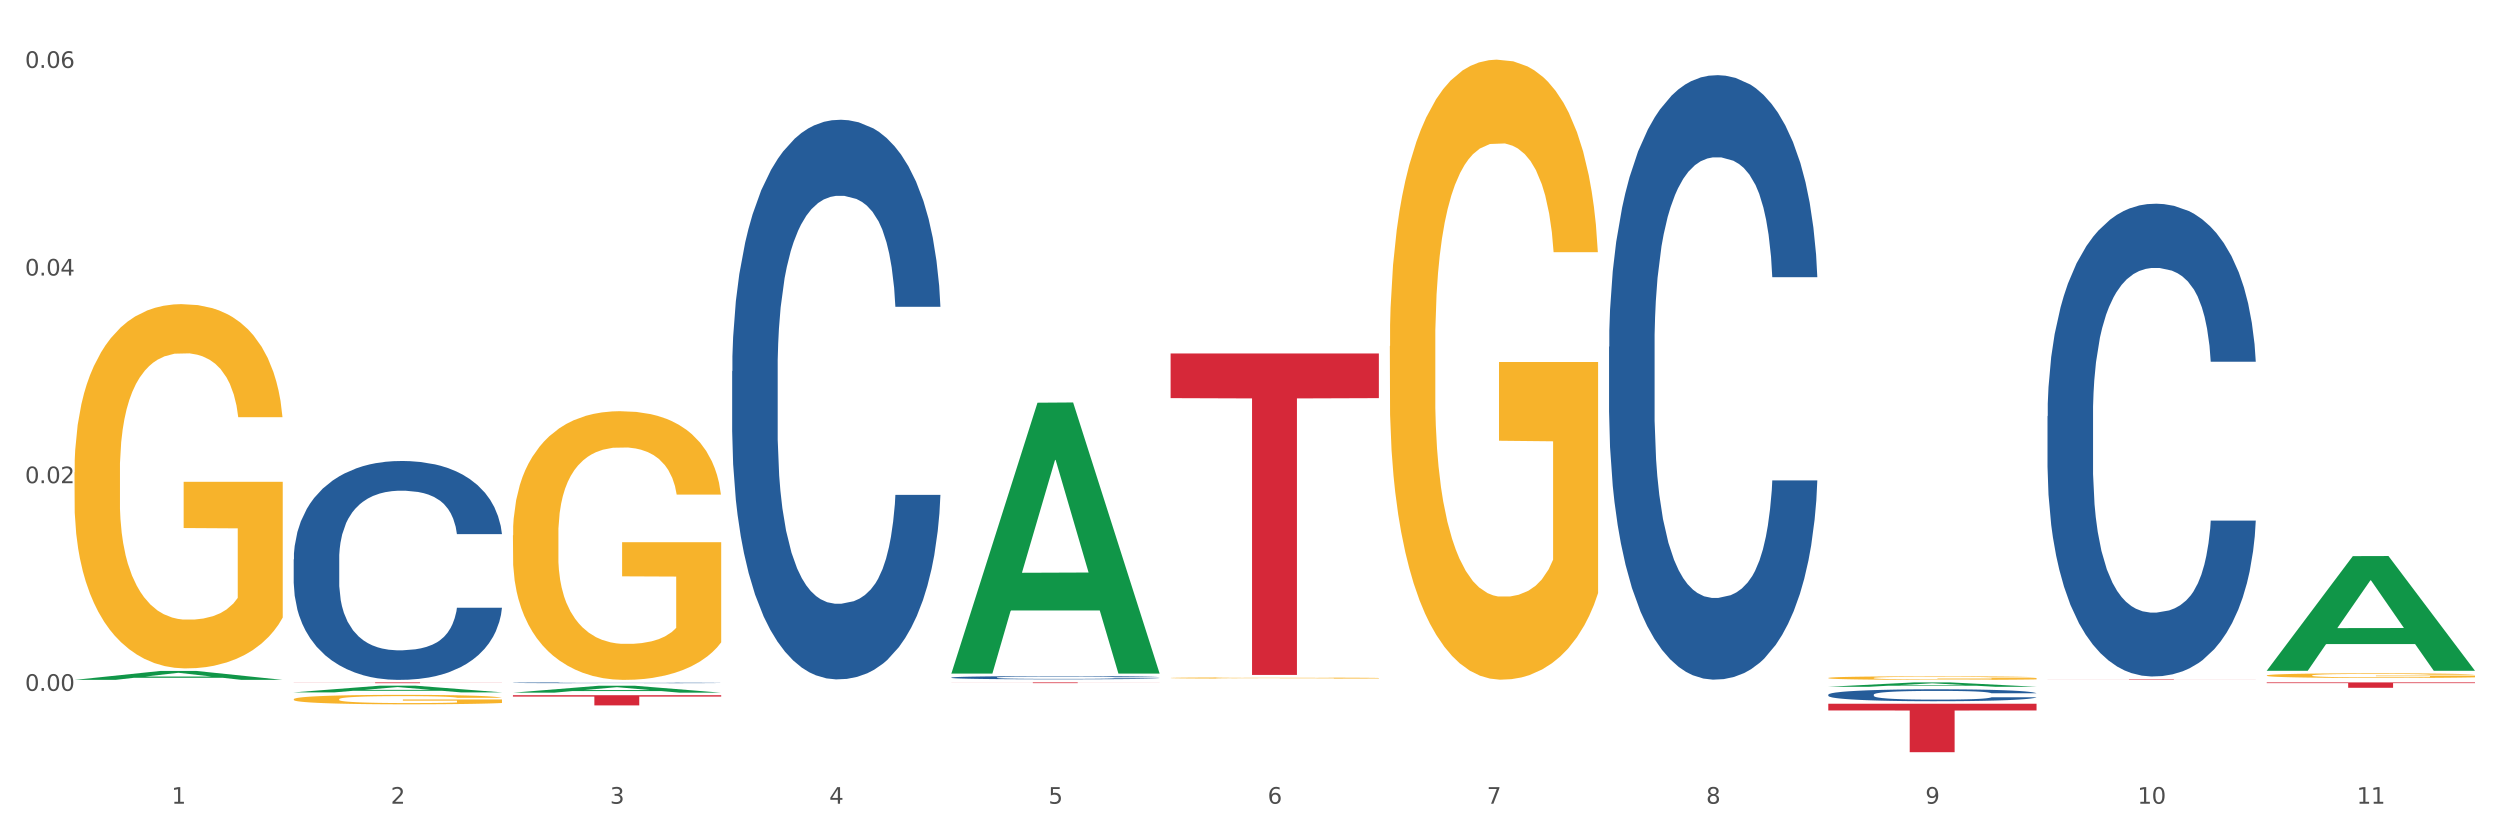 <?xml version="1.0" encoding="utf-8" standalone="no"?>
<!DOCTYPE svg PUBLIC "-//W3C//DTD SVG 1.1//EN"
  "http://www.w3.org/Graphics/SVG/1.1/DTD/svg11.dtd">
<svg xmlns:xlink="http://www.w3.org/1999/xlink" width="1080pt" height="360pt" viewBox="0 0 1080 360" xmlns="http://www.w3.org/2000/svg" version="1.1">
 <rect x="0" y="0" width="1080" height="360" fill="#333333" stroke="none"/>
 <defs>
  <style type="text/css">*{stroke-linejoin: round; stroke-linecap: butt}</style>
 </defs>
 <g id="figure_1">
  <g id="patch_1">
   <path d="M 0 360 
L 1080 360 
L 1080 0 
L 0 0 
z
" style="fill: #ffffff; stroke: #ffffff; stroke-linejoin: miter"/>
  </g>
  <g id="axes_1">
   <g id="matplotlib.axis_1">
    <g id="xtick_1">
     <g id="text_1">
      <!-- 1 -->
      <g style="fill: #4d4d4d" transform="translate(74.106 347.204) scale(0.096 -0.096)">
       <defs>
        <path id="DejaVuSans-31" d="M 794 531 
L 1825 531 
L 1825 4091 
L 703 3866 
L 703 4441 
L 1819 4666 
L 2450 4666 
L 2450 531 
L 3481 531 
L 3481 0 
L 794 0 
L 794 531 
z
" transform="scale(0.016)"/>
       </defs>
       <use xlink:href="#DejaVuSans-31"/>
      </g>
     </g>
    </g>
    <g id="xtick_2">
     <g id="text_2">
      <!-- 2 -->
      <g style="fill: #4d4d4d" transform="translate(168.812 347.204) scale(0.096 -0.096)">
       <defs>
        <path id="DejaVuSans-32" d="M 1228 531 
L 3431 531 
L 3431 0 
L 469 0 
L 469 531 
Q 828 903 1448 1529 
Q 2069 2156 2228 2338 
Q 2531 2678 2651 2914 
Q 2772 3150 2772 3378 
Q 2772 3750 2511 3984 
Q 2250 4219 1831 4219 
Q 1534 4219 1204 4116 
Q 875 4013 500 3803 
L 500 4441 
Q 881 4594 1212 4672 
Q 1544 4750 1819 4750 
Q 2544 4750 2975 4387 
Q 3406 4025 3406 3419 
Q 3406 3131 3298 2873 
Q 3191 2616 2906 2266 
Q 2828 2175 2409 1742 
Q 1991 1309 1228 531 
z
" transform="scale(0.016)"/>
       </defs>
       <use xlink:href="#DejaVuSans-32"/>
      </g>
     </g>
    </g>
    <g id="xtick_3">
     <g id="text_3">
      <!-- 3 -->
      <g style="fill: #4d4d4d" transform="translate(263.517 347.204) scale(0.096 -0.096)">
       <defs>
        <path id="DejaVuSans-33" d="M 2597 2516 
Q 3050 2419 3304 2112 
Q 3559 1806 3559 1356 
Q 3559 666 3084 287 
Q 2609 -91 1734 -91 
Q 1441 -91 1130 -33 
Q 819 25 488 141 
L 488 750 
Q 750 597 1062 519 
Q 1375 441 1716 441 
Q 2309 441 2620 675 
Q 2931 909 2931 1356 
Q 2931 1769 2642 2001 
Q 2353 2234 1838 2234 
L 1294 2234 
L 1294 2753 
L 1863 2753 
Q 2328 2753 2575 2939 
Q 2822 3125 2822 3475 
Q 2822 3834 2567 4026 
Q 2313 4219 1838 4219 
Q 1578 4219 1281 4162 
Q 984 4106 628 3988 
L 628 4550 
Q 988 4650 1302 4700 
Q 1616 4750 1894 4750 
Q 2613 4750 3031 4423 
Q 3450 4097 3450 3541 
Q 3450 3153 3228 2886 
Q 3006 2619 2597 2516 
z
" transform="scale(0.016)"/>
       </defs>
       <use xlink:href="#DejaVuSans-33"/>
      </g>
     </g>
    </g>
    <g id="xtick_4">
     <g id="text_4">
      <!-- 4 -->
      <g style="fill: #4d4d4d" transform="translate(358.223 347.204) scale(0.096 -0.096)">
       <defs>
        <path id="DejaVuSans-34" d="M 2419 4116 
L 825 1625 
L 2419 1625 
L 2419 4116 
z
M 2253 4666 
L 3047 4666 
L 3047 1625 
L 3713 1625 
L 3713 1100 
L 3047 1100 
L 3047 0 
L 2419 0 
L 2419 1100 
L 313 1100 
L 313 1709 
L 2253 4666 
z
" transform="scale(0.016)"/>
       </defs>
       <use xlink:href="#DejaVuSans-34"/>
      </g>
     </g>
    </g>
    <g id="xtick_5">
     <g id="text_5">
      <!-- 5 -->
      <g style="fill: #4d4d4d" transform="translate(452.928 347.204) scale(0.096 -0.096)">
       <defs>
        <path id="DejaVuSans-35" d="M 691 4666 
L 3169 4666 
L 3169 4134 
L 1269 4134 
L 1269 2991 
Q 1406 3038 1543 3061 
Q 1681 3084 1819 3084 
Q 2600 3084 3056 2656 
Q 3513 2228 3513 1497 
Q 3513 744 3044 326 
Q 2575 -91 1722 -91 
Q 1428 -91 1123 -41 
Q 819 9 494 109 
L 494 744 
Q 775 591 1075 516 
Q 1375 441 1709 441 
Q 2250 441 2565 725 
Q 2881 1009 2881 1497 
Q 2881 1984 2565 2268 
Q 2250 2553 1709 2553 
Q 1456 2553 1204 2497 
Q 953 2441 691 2322 
L 691 4666 
z
" transform="scale(0.016)"/>
       </defs>
       <use xlink:href="#DejaVuSans-35"/>
      </g>
     </g>
    </g>
    <g id="xtick_6">
     <g id="text_6">
      <!-- 6 -->
      <g style="fill: #4d4d4d" transform="translate(547.634 347.204) scale(0.096 -0.096)">
       <defs>
        <path id="DejaVuSans-36" d="M 2113 2584 
Q 1688 2584 1439 2293 
Q 1191 2003 1191 1497 
Q 1191 994 1439 701 
Q 1688 409 2113 409 
Q 2538 409 2786 701 
Q 3034 994 3034 1497 
Q 3034 2003 2786 2293 
Q 2538 2584 2113 2584 
z
M 3366 4563 
L 3366 3988 
Q 3128 4100 2886 4159 
Q 2644 4219 2406 4219 
Q 1781 4219 1451 3797 
Q 1122 3375 1075 2522 
Q 1259 2794 1537 2939 
Q 1816 3084 2150 3084 
Q 2853 3084 3261 2657 
Q 3669 2231 3669 1497 
Q 3669 778 3244 343 
Q 2819 -91 2113 -91 
Q 1303 -91 875 529 
Q 447 1150 447 2328 
Q 447 3434 972 4092 
Q 1497 4750 2381 4750 
Q 2619 4750 2861 4703 
Q 3103 4656 3366 4563 
z
" transform="scale(0.016)"/>
       </defs>
       <use xlink:href="#DejaVuSans-36"/>
      </g>
     </g>
    </g>
    <g id="xtick_7">
     <g id="text_7">
      <!-- 7 -->
      <g style="fill: #4d4d4d" transform="translate(642.339 347.204) scale(0.096 -0.096)">
       <defs>
        <path id="DejaVuSans-37" d="M 525 4666 
L 3525 4666 
L 3525 4397 
L 1831 0 
L 1172 0 
L 2766 4134 
L 525 4134 
L 525 4666 
z
" transform="scale(0.016)"/>
       </defs>
       <use xlink:href="#DejaVuSans-37"/>
      </g>
     </g>
    </g>
    <g id="xtick_8">
     <g id="text_8">
      <!-- 8 -->
      <g style="fill: #4d4d4d" transform="translate(737.044 347.204) scale(0.096 -0.096)">
       <defs>
        <path id="DejaVuSans-38" d="M 2034 2216 
Q 1584 2216 1326 1975 
Q 1069 1734 1069 1313 
Q 1069 891 1326 650 
Q 1584 409 2034 409 
Q 2484 409 2743 651 
Q 3003 894 3003 1313 
Q 3003 1734 2745 1975 
Q 2488 2216 2034 2216 
z
M 1403 2484 
Q 997 2584 770 2862 
Q 544 3141 544 3541 
Q 544 4100 942 4425 
Q 1341 4750 2034 4750 
Q 2731 4750 3128 4425 
Q 3525 4100 3525 3541 
Q 3525 3141 3298 2862 
Q 3072 2584 2669 2484 
Q 3125 2378 3379 2068 
Q 3634 1759 3634 1313 
Q 3634 634 3220 271 
Q 2806 -91 2034 -91 
Q 1263 -91 848 271 
Q 434 634 434 1313 
Q 434 1759 690 2068 
Q 947 2378 1403 2484 
z
M 1172 3481 
Q 1172 3119 1398 2916 
Q 1625 2713 2034 2713 
Q 2441 2713 2670 2916 
Q 2900 3119 2900 3481 
Q 2900 3844 2670 4047 
Q 2441 4250 2034 4250 
Q 1625 4250 1398 4047 
Q 1172 3844 1172 3481 
z
" transform="scale(0.016)"/>
       </defs>
       <use xlink:href="#DejaVuSans-38"/>
      </g>
     </g>
    </g>
    <g id="xtick_9">
     <g id="text_9">
      <!-- 9 -->
      <g style="fill: #4d4d4d" transform="translate(831.75 347.204) scale(0.096 -0.096)">
       <defs>
        <path id="DejaVuSans-39" d="M 703 97 
L 703 672 
Q 941 559 1184 500 
Q 1428 441 1663 441 
Q 2288 441 2617 861 
Q 2947 1281 2994 2138 
Q 2813 1869 2534 1725 
Q 2256 1581 1919 1581 
Q 1219 1581 811 2004 
Q 403 2428 403 3163 
Q 403 3881 828 4315 
Q 1253 4750 1959 4750 
Q 2769 4750 3195 4129 
Q 3622 3509 3622 2328 
Q 3622 1225 3098 567 
Q 2575 -91 1691 -91 
Q 1453 -91 1209 -44 
Q 966 3 703 97 
z
M 1959 2075 
Q 2384 2075 2632 2365 
Q 2881 2656 2881 3163 
Q 2881 3666 2632 3958 
Q 2384 4250 1959 4250 
Q 1534 4250 1286 3958 
Q 1038 3666 1038 3163 
Q 1038 2656 1286 2365 
Q 1534 2075 1959 2075 
z
" transform="scale(0.016)"/>
       </defs>
       <use xlink:href="#DejaVuSans-39"/>
      </g>
     </g>
    </g>
    <g id="xtick_10">
     <g id="text_10">
      <!-- 10 -->
      <g style="fill: #4d4d4d" transform="translate(923.401 347.204) scale(0.096 -0.096)">
       <defs>
        <path id="DejaVuSans-30" d="M 2034 4250 
Q 1547 4250 1301 3770 
Q 1056 3291 1056 2328 
Q 1056 1369 1301 889 
Q 1547 409 2034 409 
Q 2525 409 2770 889 
Q 3016 1369 3016 2328 
Q 3016 3291 2770 3770 
Q 2525 4250 2034 4250 
z
M 2034 4750 
Q 2819 4750 3233 4129 
Q 3647 3509 3647 2328 
Q 3647 1150 3233 529 
Q 2819 -91 2034 -91 
Q 1250 -91 836 529 
Q 422 1150 422 2328 
Q 422 3509 836 4129 
Q 1250 4750 2034 4750 
z
" transform="scale(0.016)"/>
       </defs>
       <use xlink:href="#DejaVuSans-31"/>
       <use xlink:href="#DejaVuSans-30" transform="translate(63.623 0)"/>
      </g>
     </g>
    </g>
    <g id="xtick_11">
     <g id="text_11">
      <!-- 11 -->
      <g style="fill: #4d4d4d" transform="translate(1018.107 347.204) scale(0.096 -0.096)">
       <use xlink:href="#DejaVuSans-31"/>
       <use xlink:href="#DejaVuSans-31" transform="translate(63.623 0)"/>
      </g>
     </g>
    </g>
    <g id="xtick_12"/>
    <g id="xtick_13"/>
    <g id="xtick_14"/>
    <g id="xtick_15"/>
    <g id="xtick_16"/>
    <g id="xtick_17"/>
    <g id="xtick_18"/>
    <g id="xtick_19"/>
    <g id="xtick_20"/>
    <g id="xtick_21"/>
   </g>
   <g id="matplotlib.axis_2">
    <g id="ytick_1">
     <g id="text_12">
      <!-- 0.00 -->
      <g style="fill: #4d4d4d" transform="translate(10.8 298.438) scale(0.096 -0.096)">
       <defs>
        <path id="DejaVuSans-2e" d="M 684 794 
L 1344 794 
L 1344 0 
L 684 0 
L 684 794 
z
" transform="scale(0.016)"/>
       </defs>
       <use xlink:href="#DejaVuSans-30"/>
       <use xlink:href="#DejaVuSans-2e" transform="translate(63.623 0)"/>
       <use xlink:href="#DejaVuSans-30" transform="translate(95.41 0)"/>
       <use xlink:href="#DejaVuSans-30" transform="translate(159.033 0)"/>
      </g>
     </g>
    </g>
    <g id="ytick_2">
     <g id="text_13">
      <!-- 0.02 -->
      <g style="fill: #4d4d4d" transform="translate(10.8 208.736) scale(0.096 -0.096)">
       <use xlink:href="#DejaVuSans-30"/>
       <use xlink:href="#DejaVuSans-2e" transform="translate(63.623 0)"/>
       <use xlink:href="#DejaVuSans-30" transform="translate(95.41 0)"/>
       <use xlink:href="#DejaVuSans-32" transform="translate(159.033 0)"/>
      </g>
     </g>
    </g>
    <g id="ytick_3">
     <g id="text_14">
      <!-- 0.04 -->
      <g style="fill: #4d4d4d" transform="translate(10.8 119.035) scale(0.096 -0.096)">
       <use xlink:href="#DejaVuSans-30"/>
       <use xlink:href="#DejaVuSans-2e" transform="translate(63.623 0)"/>
       <use xlink:href="#DejaVuSans-30" transform="translate(95.41 0)"/>
       <use xlink:href="#DejaVuSans-34" transform="translate(159.033 0)"/>
      </g>
     </g>
    </g>
    <g id="ytick_4">
     <g id="text_15">
      <!-- 0.06 -->
      <g style="fill: #4d4d4d" transform="translate(10.8 29.333) scale(0.096 -0.096)">
       <use xlink:href="#DejaVuSans-30"/>
       <use xlink:href="#DejaVuSans-2e" transform="translate(63.623 0)"/>
       <use xlink:href="#DejaVuSans-30" transform="translate(95.41 0)"/>
       <use xlink:href="#DejaVuSans-36" transform="translate(159.033 0)"/>
      </g>
     </g>
    </g>
    <g id="ytick_5"/>
    <g id="ytick_6"/>
    <g id="ytick_7"/>
    <g id="ytick_8"/>
   </g>
   <g id="PolyCollection_1">
    <path d="M 32.175 293.707 
L 32.268 293.704 
L 69.369 289.842 
L 84.766 289.838 
L 122.145 293.715 
L 104.337 293.715 
L 96.267 292.812 
L 57.96 292.812 
L 57.682 292.827 
L 49.891 293.715 
L 32.175 293.715 
L 32.175 293.707 
L 62.783 292.273 
L 91.444 292.27 
L 77.253 290.664 
L 77.067 290.657 
L 76.882 290.668 
L 62.691 292.27 
L 62.783 292.273 
L 32.175 293.707 
z
" clip-path="url(#pb7d45e0330)" style="fill: #109648"/>
    <path d="M 789.819 300.088 
L 789.925 300.083 
L 789.925 299.951 
L 790.244 299.772 
L 791.414 299.441 
L 792.903 299.191 
L 795.455 298.898 
L 796.838 298.776 
L 798.646 298.639 
L 802.368 298.417 
L 806.622 298.228 
L 809.6 298.124 
L 811.833 298.058 
L 816.831 297.94 
L 819.703 297.888 
L 822.68 297.846 
L 825.233 297.817 
L 829.487 297.784 
L 832.89 297.77 
L 836.825 297.765 
L 840.121 297.77 
L 844.482 297.789 
L 850.862 297.846 
L 853.308 297.879 
L 856.605 297.935 
L 860.008 298.011 
L 862.773 298.086 
L 865.964 298.195 
L 869.261 298.337 
L 872.451 298.516 
L 874.684 298.681 
L 876.492 298.856 
L 878.087 299.068 
L 879.257 299.3 
L 879.789 299.493 
L 860.327 299.493 
L 859.796 299.318 
L 858.732 299.13 
L 857.669 299.002 
L 856.499 298.898 
L 854.691 298.78 
L 853.096 298.705 
L 850.437 298.615 
L 847.991 298.558 
L 845.97 298.525 
L 843.524 298.497 
L 838.313 298.469 
L 834.591 298.469 
L 832.252 298.478 
L 829.38 298.502 
L 826.934 298.535 
L 824.063 298.591 
L 821.83 298.653 
L 819.596 298.733 
L 818.32 298.79 
L 816.406 298.894 
L 815.13 298.979 
L 813.428 299.125 
L 812.471 299.229 
L 810.769 299.498 
L 810.025 299.696 
L 809.706 299.833 
L 809.493 299.984 
L 809.493 300.721 
L 810.131 301.051 
L 810.663 301.193 
L 811.514 301.353 
L 813.109 301.561 
L 815.449 301.764 
L 817.895 301.91 
L 819.915 302 
L 821.83 302.066 
L 823.744 302.118 
L 826.083 302.165 
L 827.998 302.194 
L 830.869 302.222 
L 834.272 302.236 
L 836.931 302.236 
L 842.355 302.212 
L 844.801 302.189 
L 847.14 302.156 
L 849.693 302.104 
L 851.713 302.047 
L 852.883 302.005 
L 854.797 301.915 
L 856.286 301.821 
L 857.562 301.712 
L 858.413 301.618 
L 859.37 301.476 
L 860.115 301.315 
L 860.327 301.23 
L 879.789 301.23 
L 879.364 301.4 
L 878.619 301.566 
L 877.13 301.788 
L 875.961 301.915 
L 874.153 302.071 
L 872.238 302.203 
L 869.58 302.349 
L 867.134 302.458 
L 864.581 302.552 
L 861.816 302.637 
L 856.818 302.755 
L 855.01 302.788 
L 851.181 302.845 
L 848.204 302.878 
L 843.843 302.911 
L 839.377 302.93 
L 834.698 302.935 
L 830.55 302.925 
L 825.977 302.897 
L 823.106 302.869 
L 819.915 302.826 
L 816.193 302.76 
L 812.684 302.68 
L 809.387 302.585 
L 806.303 302.477 
L 803.431 302.354 
L 799.709 302.151 
L 796.944 301.953 
L 794.924 301.769 
L 793.541 301.613 
L 792.158 301.415 
L 791.414 301.278 
L 790.244 300.947 
L 789.819 300.64 
L 789.819 300.088 
z
" clip-path="url(#pb7d45e0330)" style="fill: #255c99"/>
    <path d="M 884.524 179.768 
L 884.631 179.581 
L 884.631 174.359 
L 884.95 167.27 
L 886.12 154.213 
L 887.608 144.327 
L 890.161 132.762 
L 891.543 127.912 
L 893.351 122.503 
L 897.073 113.736 
L 901.327 106.275 
L 904.305 102.171 
L 906.538 99.56 
L 911.537 94.896 
L 914.408 92.845 
L 917.386 91.166 
L 919.938 90.047 
L 924.192 88.741 
L 927.595 88.181 
L 931.53 87.995 
L 934.827 88.181 
L 939.187 88.927 
L 945.568 91.166 
L 948.014 92.471 
L 951.311 94.71 
L 954.714 97.694 
L 957.479 100.679 
L 960.669 104.969 
L 963.966 110.565 
L 967.157 117.653 
L 969.39 124.182 
L 971.198 131.083 
L 972.793 139.477 
L 973.963 148.617 
L 974.495 156.265 
L 955.033 156.265 
L 954.501 149.363 
L 953.438 141.902 
L 952.374 136.866 
L 951.204 132.762 
L 949.396 128.099 
L 947.801 125.114 
L 945.143 121.57 
L 942.697 119.332 
L 940.676 118.026 
L 938.23 116.907 
L 933.019 115.788 
L 929.297 115.788 
L 926.957 116.161 
L 924.086 117.094 
L 921.64 118.399 
L 918.768 120.638 
L 916.535 123.063 
L 914.302 126.234 
L 913.026 128.472 
L 911.111 132.576 
L 909.835 135.933 
L 908.134 141.716 
L 907.176 145.819 
L 905.475 156.452 
L 904.73 164.286 
L 904.411 169.695 
L 904.199 175.664 
L 904.199 204.763 
L 904.837 217.82 
L 905.368 223.416 
L 906.219 229.758 
L 907.814 237.966 
L 910.154 245.986 
L 912.6 251.769 
L 914.621 255.313 
L 916.535 257.924 
L 918.449 259.976 
L 920.789 261.842 
L 922.703 262.961 
L 925.575 264.08 
L 928.978 264.64 
L 931.636 264.64 
L 937.06 263.707 
L 939.506 262.774 
L 941.846 261.469 
L 944.398 259.417 
L 946.419 257.178 
L 947.589 255.5 
L 949.503 251.955 
L 950.992 248.225 
L 952.268 243.935 
L 953.119 240.204 
L 954.076 234.608 
L 954.82 228.266 
L 955.033 224.908 
L 974.495 224.908 
L 974.069 231.624 
L 973.325 238.152 
L 971.836 246.919 
L 970.666 251.955 
L 968.858 258.111 
L 966.944 263.334 
L 964.285 269.116 
L 961.839 273.407 
L 959.287 277.137 
L 956.522 280.495 
L 951.523 285.158 
L 949.715 286.464 
L 945.887 288.702 
L 942.909 290.008 
L 938.549 291.313 
L 934.082 292.06 
L 929.403 292.246 
L 925.256 291.873 
L 920.683 290.754 
L 917.811 289.635 
L 914.621 287.956 
L 910.899 285.344 
L 907.389 282.173 
L 904.092 278.443 
L 901.008 274.153 
L 898.137 269.303 
L 894.415 261.282 
L 891.65 253.448 
L 889.629 246.173 
L 888.246 240.017 
L 886.864 232.183 
L 886.12 226.774 
L 884.95 213.717 
L 884.524 201.592 
L 884.524 179.768 
z
" clip-path="url(#pb7d45e0330)" style="fill: #255c99"/>
    <path d="M 32.175 204.104 
L 32.281 203.96 
L 32.281 198.786 
L 32.494 194.33 
L 33.556 183.55 
L 35.149 174.639 
L 36.318 169.895 
L 37.486 166.015 
L 38.867 162.134 
L 40.567 158.109 
L 43.647 152.216 
L 45.559 149.198 
L 47.896 146.036 
L 52.145 141.436 
L 55.225 138.849 
L 58.412 136.693 
L 63.617 134.106 
L 67.016 132.956 
L 70.627 132.094 
L 74.983 131.519 
L 78.275 131.375 
L 85.499 131.806 
L 91.659 133.1 
L 94.634 134.106 
L 98.458 135.831 
L 100.476 136.981 
L 103.769 139.281 
L 107.168 142.299 
L 109.505 144.886 
L 113.01 149.773 
L 115.666 154.66 
L 118.109 160.697 
L 119.383 164.865 
L 120.339 168.746 
L 121.189 173.201 
L 122.039 180.244 
L 102.919 180.244 
L 102.175 175.214 
L 101.007 170.47 
L 99.307 165.871 
L 97.82 162.996 
L 95.271 159.403 
L 92.934 157.103 
L 90.491 155.378 
L 87.517 153.941 
L 85.18 153.223 
L 81.887 152.648 
L 75.407 152.791 
L 71.052 153.941 
L 68.078 155.378 
L 66.166 156.672 
L 64.467 158.109 
L 62.555 160.122 
L 60.324 163.14 
L 58.731 165.871 
L 57.137 169.321 
L 55.863 172.77 
L 54.694 176.795 
L 53.738 181.107 
L 52.995 185.562 
L 52.357 191.024 
L 51.826 200.079 
L 51.826 219.77 
L 52.039 224.226 
L 52.57 230.119 
L 53.207 234.575 
L 54.269 239.893 
L 55.225 243.486 
L 57.031 248.661 
L 59.049 252.973 
L 60.643 255.703 
L 62.236 258.003 
L 64.998 261.165 
L 68.078 263.752 
L 70.734 265.334 
L 74.345 266.771 
L 76.788 267.346 
L 78.913 267.633 
L 84.118 267.633 
L 87.835 267.202 
L 91.978 266.196 
L 95.165 264.902 
L 97.82 263.321 
L 100.795 260.734 
L 102.707 258.291 
L 102.707 228.251 
L 79.338 228.107 
L 79.338 208.128 
L 122.145 208.128 
L 122.145 266.771 
L 120.339 269.789 
L 118.321 272.52 
L 116.197 274.964 
L 113.01 277.982 
L 109.186 280.857 
L 105.787 282.869 
L 102.175 284.594 
L 97.927 286.175 
L 92.403 287.612 
L 89.004 288.187 
L 84.755 288.618 
L 79.763 288.762 
L 75.407 288.474 
L 71.159 287.756 
L 66.697 286.462 
L 62.342 284.594 
L 59.049 282.725 
L 55.756 280.425 
L 52.251 277.407 
L 49.489 274.532 
L 47.365 271.945 
L 45.028 268.639 
L 42.479 264.327 
L 40.567 260.447 
L 38.867 256.422 
L 37.061 251.248 
L 35.787 246.792 
L 34.512 241.187 
L 33.768 237.018 
L 32.919 230.55 
L 32.281 221.495 
L 32.175 204.104 
z
" clip-path="url(#pb7d45e0330)" style="fill: #f7b32b"/>
    <path d="M 316.291 160.361 
L 316.398 160.141 
L 316.398 153.958 
L 316.717 145.568 
L 317.887 130.112 
L 319.376 118.409 
L 321.928 104.72 
L 323.31 98.979 
L 325.118 92.576 
L 328.84 82.198 
L 333.094 73.366 
L 336.072 68.509 
L 338.305 65.417 
L 343.304 59.897 
L 346.175 57.469 
L 349.153 55.481 
L 351.705 54.157 
L 355.959 52.611 
L 359.362 51.949 
L 363.297 51.728 
L 366.594 51.949 
L 370.954 52.832 
L 377.335 55.481 
L 379.781 57.027 
L 383.078 59.677 
L 386.481 63.209 
L 389.246 66.742 
L 392.436 71.821 
L 395.733 78.445 
L 398.924 86.835 
L 401.157 94.563 
L 402.965 102.733 
L 404.56 112.669 
L 405.73 123.488 
L 406.262 132.541 
L 386.8 132.541 
L 386.268 124.371 
L 385.205 115.539 
L 384.141 109.577 
L 382.971 104.72 
L 381.164 99.2 
L 379.568 95.667 
L 376.91 91.472 
L 374.464 88.822 
L 372.443 87.277 
L 369.997 85.952 
L 364.786 84.627 
L 361.064 84.627 
L 358.724 85.069 
L 355.853 86.173 
L 353.407 87.718 
L 350.535 90.368 
L 348.302 93.238 
L 346.069 96.992 
L 344.793 99.641 
L 342.878 104.499 
L 341.602 108.473 
L 339.901 115.318 
L 338.944 120.176 
L 337.242 132.761 
L 336.498 142.035 
L 336.178 148.438 
L 335.966 155.504 
L 335.966 189.949 
L 336.604 205.405 
L 337.136 212.029 
L 337.986 219.536 
L 339.582 229.251 
L 341.921 238.745 
L 344.367 245.59 
L 346.388 249.785 
L 348.302 252.877 
L 350.216 255.305 
L 352.556 257.513 
L 354.47 258.838 
L 357.342 260.163 
L 360.745 260.825 
L 363.403 260.825 
L 368.827 259.721 
L 371.273 258.617 
L 373.613 257.072 
L 376.165 254.643 
L 378.186 251.993 
L 379.356 250.006 
L 381.27 245.811 
L 382.759 241.395 
L 384.035 236.317 
L 384.886 231.901 
L 385.843 225.277 
L 386.587 217.769 
L 386.8 213.795 
L 406.262 213.795 
L 405.836 221.744 
L 405.092 229.472 
L 403.603 239.849 
L 402.433 245.811 
L 400.625 253.097 
L 398.711 259.28 
L 396.052 266.125 
L 393.606 271.203 
L 391.054 275.619 
L 388.289 279.593 
L 383.291 285.113 
L 381.483 286.659 
L 377.654 289.309 
L 374.676 290.854 
L 370.316 292.4 
L 365.849 293.283 
L 361.17 293.504 
L 357.023 293.062 
L 352.45 291.737 
L 349.578 290.413 
L 346.388 288.425 
L 342.666 285.334 
L 339.156 281.581 
L 335.859 277.165 
L 332.775 272.086 
L 329.904 266.345 
L 326.182 256.851 
L 323.417 247.577 
L 321.396 238.966 
L 320.014 231.68 
L 318.631 222.406 
L 317.887 216.003 
L 316.717 200.547 
L 316.291 186.195 
L 316.291 160.361 
z
" clip-path="url(#pb7d45e0330)" style="fill: #255c99"/>
    <path d="M 221.586 294.954 
L 221.692 294.953 
L 221.692 294.944 
L 222.011 294.931 
L 223.181 294.908 
L 224.67 294.891 
L 227.222 294.87 
L 228.605 294.862 
L 230.413 294.852 
L 234.135 294.837 
L 238.389 294.823 
L 241.367 294.816 
L 243.6 294.811 
L 248.598 294.803 
L 251.47 294.799 
L 254.447 294.797 
L 257 294.795 
L 261.254 294.792 
L 264.657 294.791 
L 268.592 294.791 
L 271.888 294.791 
L 276.249 294.793 
L 282.63 294.797 
L 285.076 294.799 
L 288.372 294.803 
L 291.775 294.808 
L 294.541 294.813 
L 297.731 294.821 
L 301.028 294.831 
L 304.218 294.843 
L 306.451 294.855 
L 308.259 294.867 
L 309.855 294.882 
L 311.024 294.898 
L 311.556 294.912 
L 292.095 294.912 
L 291.563 294.9 
L 290.499 294.886 
L 289.436 294.878 
L 288.266 294.87 
L 286.458 294.862 
L 284.863 294.857 
L 282.204 294.85 
L 279.758 294.846 
L 277.738 294.844 
L 275.292 294.842 
L 270.081 294.84 
L 266.358 294.84 
L 264.019 294.841 
L 261.147 294.842 
L 258.701 294.845 
L 255.83 294.849 
L 253.597 294.853 
L 251.363 294.859 
L 250.087 294.863 
L 248.173 294.87 
L 246.897 294.876 
L 245.195 294.886 
L 244.238 294.893 
L 242.536 294.912 
L 241.792 294.926 
L 241.473 294.936 
L 241.26 294.946 
L 241.26 294.998 
L 241.898 295.021 
L 242.43 295.031 
L 243.281 295.042 
L 244.876 295.057 
L 247.216 295.071 
L 249.662 295.081 
L 251.682 295.087 
L 253.597 295.092 
L 255.511 295.096 
L 257.851 295.099 
L 259.765 295.101 
L 262.636 295.103 
L 266.039 295.104 
L 268.698 295.104 
L 274.122 295.102 
L 276.568 295.101 
L 278.907 295.098 
L 281.46 295.095 
L 283.48 295.091 
L 284.65 295.088 
L 286.564 295.082 
L 288.053 295.075 
L 289.329 295.067 
L 290.18 295.061 
L 291.137 295.051 
L 291.882 295.04 
L 292.095 295.034 
L 311.556 295.034 
L 311.131 295.045 
L 310.386 295.057 
L 308.897 295.073 
L 307.728 295.082 
L 305.92 295.092 
L 304.005 295.102 
L 301.347 295.112 
L 298.901 295.12 
L 296.348 295.126 
L 293.583 295.132 
L 288.585 295.14 
L 286.777 295.143 
L 282.949 295.147 
L 279.971 295.149 
L 275.611 295.151 
L 271.144 295.153 
L 266.465 295.153 
L 262.317 295.152 
L 257.744 295.15 
L 254.873 295.148 
L 251.682 295.145 
L 247.96 295.141 
L 244.451 295.135 
L 241.154 295.128 
L 238.07 295.121 
L 235.198 295.112 
L 231.476 295.098 
L 228.711 295.084 
L 226.691 295.071 
L 225.308 295.06 
L 223.926 295.046 
L 223.181 295.037 
L 222.011 295.014 
L 221.586 294.992 
L 221.586 294.954 
z
" clip-path="url(#pb7d45e0330)" style="fill: #255c99"/>
    <path d="M 126.88 241.635 
L 126.987 241.549 
L 126.987 239.13 
L 127.306 235.848 
L 128.476 229.803 
L 129.965 225.225 
L 132.517 219.87 
L 133.899 217.625 
L 135.707 215.12 
L 139.43 211.061 
L 143.683 207.606 
L 146.661 205.706 
L 148.894 204.497 
L 153.893 202.338 
L 156.764 201.388 
L 159.742 200.61 
L 162.294 200.092 
L 166.548 199.487 
L 169.951 199.228 
L 173.886 199.142 
L 177.183 199.228 
L 181.543 199.574 
L 187.924 200.61 
L 190.37 201.215 
L 193.667 202.251 
L 197.07 203.633 
L 199.835 205.015 
L 203.025 207.001 
L 206.322 209.593 
L 209.513 212.874 
L 211.746 215.897 
L 213.554 219.093 
L 215.149 222.98 
L 216.319 227.212 
L 216.851 230.753 
L 197.389 230.753 
L 196.857 227.557 
L 195.794 224.102 
L 194.73 221.77 
L 193.561 219.87 
L 191.753 217.711 
L 190.157 216.329 
L 187.499 214.688 
L 185.053 213.652 
L 183.032 213.047 
L 180.586 212.529 
L 175.375 212.011 
L 171.653 212.011 
L 169.313 212.184 
L 166.442 212.615 
L 163.996 213.22 
L 161.124 214.256 
L 158.891 215.379 
L 156.658 216.847 
L 155.382 217.884 
L 153.467 219.784 
L 152.191 221.339 
L 150.49 224.016 
L 149.533 225.916 
L 147.831 230.839 
L 147.087 234.466 
L 146.768 236.971 
L 146.555 239.735 
L 146.555 253.208 
L 147.193 259.254 
L 147.725 261.845 
L 148.575 264.782 
L 150.171 268.582 
L 152.51 272.296 
L 154.956 274.973 
L 156.977 276.614 
L 158.891 277.823 
L 160.805 278.773 
L 163.145 279.637 
L 165.059 280.155 
L 167.931 280.673 
L 171.334 280.932 
L 173.993 280.932 
L 179.416 280.5 
L 181.862 280.069 
L 184.202 279.464 
L 186.754 278.514 
L 188.775 277.478 
L 189.945 276.7 
L 191.859 275.059 
L 193.348 273.332 
L 194.624 271.345 
L 195.475 269.618 
L 196.432 267.027 
L 197.176 264.091 
L 197.389 262.536 
L 216.851 262.536 
L 216.425 265.645 
L 215.681 268.668 
L 214.192 272.727 
L 213.022 275.059 
L 211.214 277.909 
L 209.3 280.328 
L 206.641 283.005 
L 204.195 284.992 
L 201.643 286.719 
L 198.878 288.274 
L 193.88 290.433 
L 192.072 291.037 
L 188.243 292.074 
L 185.265 292.678 
L 180.905 293.283 
L 176.439 293.628 
L 171.759 293.715 
L 167.612 293.542 
L 163.039 293.024 
L 160.167 292.506 
L 156.977 291.728 
L 153.255 290.519 
L 149.745 289.051 
L 146.448 287.324 
L 143.364 285.337 
L 140.493 283.092 
L 136.771 279.378 
L 134.006 275.75 
L 131.985 272.382 
L 130.603 269.532 
L 129.22 265.904 
L 128.476 263.4 
L 127.306 257.354 
L 126.88 251.74 
L 126.88 241.635 
z
" clip-path="url(#pb7d45e0330)" style="fill: #255c99"/>
    <path d="M 410.997 294.791 
L 500.967 294.791 
L 500.967 294.834 
L 465.576 294.835 
L 465.576 295.104 
L 446.175 295.104 
L 446.175 294.835 
L 410.997 294.834 
L 410.997 294.791 
L 410.997 294.791 
z
" clip-path="url(#pb7d45e0330)" style="fill: #d62839"/>
    <path d="M 505.702 152.691 
L 595.673 152.691 
L 595.673 171.99 
L 560.281 172.12 
L 560.281 291.566 
L 540.88 291.566 
L 540.88 172.12 
L 505.702 171.99 
L 505.702 152.821 
L 505.702 152.691 
z
" clip-path="url(#pb7d45e0330)" style="fill: #d62839"/>
    <path d="M 789.819 304.011 
L 879.789 304.011 
L 879.789 306.921 
L 844.398 306.94 
L 844.398 324.95 
L 824.997 324.95 
L 824.997 306.94 
L 789.819 306.921 
L 789.819 304.03 
L 789.819 304.011 
z
" clip-path="url(#pb7d45e0330)" style="fill: #d62839"/>
    <path d="M 221.586 300.321 
L 311.556 300.321 
L 311.556 300.933 
L 276.165 300.937 
L 276.165 304.729 
L 256.764 304.729 
L 256.764 300.937 
L 221.586 300.933 
L 221.586 300.325 
L 221.586 300.321 
z
" clip-path="url(#pb7d45e0330)" style="fill: #d62839"/>
    <path d="M 126.88 294.791 
L 216.851 294.791 
L 216.851 294.839 
L 181.46 294.839 
L 181.46 295.135 
L 162.058 295.135 
L 162.058 294.839 
L 126.88 294.839 
L 126.88 294.791 
L 126.88 294.791 
z
" clip-path="url(#pb7d45e0330)" style="fill: #d62839"/>
    <path d="M 884.524 293.322 
L 974.495 293.322 
L 974.495 293.349 
L 939.103 293.35 
L 939.103 293.518 
L 919.702 293.518 
L 919.702 293.35 
L 884.524 293.349 
L 884.524 293.322 
L 884.524 293.322 
z
" clip-path="url(#pb7d45e0330)" style="fill: #d62839"/>
    <path d="M 979.23 294.791 
L 1069.2 294.791 
L 1069.2 295.116 
L 1033.809 295.118 
L 1033.809 297.127 
L 1014.408 297.127 
L 1014.408 295.118 
L 979.23 295.116 
L 979.23 294.793 
L 979.23 294.791 
z
" clip-path="url(#pb7d45e0330)" style="fill: #d62839"/>
    <path d="M 695.113 149.803 
L 695.22 149.564 
L 695.22 142.887 
L 695.539 133.824 
L 696.709 117.129 
L 698.197 104.489 
L 700.75 89.702 
L 702.132 83.501 
L 703.94 76.585 
L 707.662 65.376 
L 711.916 55.836 
L 714.894 50.589 
L 717.127 47.25 
L 722.126 41.288 
L 724.997 38.664 
L 727.975 36.518 
L 730.527 35.087 
L 734.781 33.417 
L 738.184 32.702 
L 742.119 32.463 
L 745.416 32.702 
L 749.776 33.656 
L 756.157 36.518 
L 758.603 38.187 
L 761.9 41.049 
L 765.303 44.865 
L 768.068 48.681 
L 771.258 54.166 
L 774.555 61.321 
L 777.746 70.384 
L 779.979 78.731 
L 781.787 87.556 
L 783.382 98.288 
L 784.552 109.974 
L 785.084 119.753 
L 765.622 119.753 
L 765.09 110.928 
L 764.027 101.388 
L 762.963 94.949 
L 761.793 89.702 
L 759.985 83.74 
L 758.39 79.924 
L 755.732 75.393 
L 753.286 72.531 
L 751.265 70.861 
L 748.819 69.43 
L 743.608 67.999 
L 739.886 67.999 
L 737.546 68.476 
L 734.675 69.669 
L 732.229 71.338 
L 729.357 74.2 
L 727.124 77.3 
L 724.891 81.355 
L 723.615 84.217 
L 721.7 89.464 
L 720.424 93.757 
L 718.723 101.15 
L 717.765 106.397 
L 716.064 119.991 
L 715.319 130.008 
L 715 136.924 
L 714.788 144.556 
L 714.788 181.761 
L 715.426 198.456 
L 715.958 205.611 
L 716.808 213.72 
L 718.404 224.213 
L 720.743 234.469 
L 723.189 241.862 
L 725.21 246.393 
L 727.124 249.732 
L 729.038 252.356 
L 731.378 254.741 
L 733.292 256.172 
L 736.164 257.603 
L 739.567 258.318 
L 742.225 258.318 
L 747.649 257.126 
L 750.095 255.933 
L 752.435 254.264 
L 754.987 251.64 
L 757.008 248.778 
L 758.178 246.632 
L 760.092 242.1 
L 761.581 237.331 
L 762.857 231.845 
L 763.708 227.075 
L 764.665 219.92 
L 765.409 211.812 
L 765.622 207.519 
L 785.084 207.519 
L 784.658 216.104 
L 783.914 224.452 
L 782.425 235.661 
L 781.255 242.1 
L 779.447 249.971 
L 777.533 256.649 
L 774.874 264.042 
L 772.428 269.527 
L 769.876 274.297 
L 767.111 278.59 
L 762.112 284.552 
L 760.305 286.222 
L 756.476 289.084 
L 753.498 290.753 
L 749.138 292.423 
L 744.671 293.377 
L 739.992 293.615 
L 735.845 293.138 
L 731.272 291.707 
L 728.4 290.276 
L 725.21 288.13 
L 721.488 284.791 
L 717.978 280.737 
L 714.681 275.967 
L 711.597 270.481 
L 708.726 264.28 
L 705.004 254.025 
L 702.239 244.008 
L 700.218 234.707 
L 698.836 226.837 
L 697.453 216.82 
L 696.709 209.904 
L 695.539 193.209 
L 695.113 177.707 
L 695.113 149.803 
z
" clip-path="url(#pb7d45e0330)" style="fill: #255c99"/>
    <path d="M 410.997 292.697 
L 411.103 292.696 
L 411.103 292.66 
L 411.422 292.611 
L 412.592 292.522 
L 414.081 292.454 
L 416.633 292.375 
L 418.016 292.341 
L 419.824 292.304 
L 423.546 292.244 
L 427.8 292.193 
L 430.778 292.165 
L 433.011 292.147 
L 438.009 292.115 
L 440.881 292.101 
L 443.858 292.089 
L 446.411 292.081 
L 450.665 292.072 
L 454.068 292.069 
L 458.003 292.067 
L 461.299 292.069 
L 465.66 292.074 
L 472.041 292.089 
L 474.487 292.098 
L 477.783 292.113 
L 481.186 292.134 
L 483.951 292.154 
L 487.142 292.184 
L 490.439 292.222 
L 493.629 292.271 
L 495.862 292.316 
L 497.67 292.363 
L 499.266 292.421 
L 500.435 292.483 
L 500.967 292.536 
L 481.505 292.536 
L 480.974 292.489 
L 479.91 292.437 
L 478.847 292.403 
L 477.677 292.375 
L 475.869 292.343 
L 474.274 292.322 
L 471.615 292.298 
L 469.169 292.282 
L 467.149 292.273 
L 464.703 292.266 
L 459.491 292.258 
L 455.769 292.258 
L 453.43 292.261 
L 450.558 292.267 
L 448.112 292.276 
L 445.241 292.291 
L 443.008 292.308 
L 440.774 292.33 
L 439.498 292.345 
L 437.584 292.373 
L 436.308 292.396 
L 434.606 292.436 
L 433.649 292.464 
L 431.947 292.537 
L 431.203 292.591 
L 430.884 292.628 
L 430.671 292.669 
L 430.671 292.869 
L 431.309 292.958 
L 431.841 292.997 
L 432.692 293.04 
L 434.287 293.097 
L 436.627 293.152 
L 439.073 293.192 
L 441.093 293.216 
L 443.008 293.234 
L 444.922 293.248 
L 447.262 293.261 
L 449.176 293.268 
L 452.047 293.276 
L 455.45 293.28 
L 458.109 293.28 
L 463.533 293.273 
L 465.979 293.267 
L 468.318 293.258 
L 470.871 293.244 
L 472.891 293.229 
L 474.061 293.217 
L 475.975 293.193 
L 477.464 293.167 
L 478.74 293.138 
L 479.591 293.112 
L 480.548 293.074 
L 481.293 293.03 
L 481.505 293.007 
L 500.967 293.007 
L 500.542 293.053 
L 499.797 293.098 
L 498.308 293.158 
L 497.139 293.193 
L 495.331 293.235 
L 493.416 293.271 
L 490.758 293.311 
L 488.312 293.34 
L 485.759 293.366 
L 482.994 293.389 
L 477.996 293.421 
L 476.188 293.43 
L 472.36 293.445 
L 469.382 293.454 
L 465.022 293.463 
L 460.555 293.468 
L 455.876 293.469 
L 451.728 293.467 
L 447.155 293.459 
L 444.284 293.451 
L 441.093 293.44 
L 437.371 293.422 
L 433.862 293.4 
L 430.565 293.375 
L 427.481 293.345 
L 424.609 293.312 
L 420.887 293.257 
L 418.122 293.203 
L 416.102 293.153 
L 414.719 293.111 
L 413.337 293.057 
L 412.592 293.02 
L 411.422 292.93 
L 410.997 292.847 
L 410.997 292.697 
z
" clip-path="url(#pb7d45e0330)" style="fill: #255c99"/>
    <path d="M 979.23 291.8 
L 979.336 291.798 
L 979.336 291.732 
L 979.548 291.674 
L 980.611 291.535 
L 982.204 291.42 
L 983.372 291.358 
L 984.541 291.308 
L 985.922 291.258 
L 987.621 291.206 
L 990.702 291.13 
L 992.614 291.091 
L 994.951 291.05 
L 999.2 290.991 
L 1002.28 290.957 
L 1005.467 290.929 
L 1010.672 290.896 
L 1014.071 290.881 
L 1017.682 290.87 
L 1022.037 290.862 
L 1025.33 290.861 
L 1032.553 290.866 
L 1038.714 290.883 
L 1041.688 290.896 
L 1045.512 290.918 
L 1047.531 290.933 
L 1050.824 290.963 
L 1054.223 291.002 
L 1056.56 291.035 
L 1060.065 291.098 
L 1062.72 291.161 
L 1065.164 291.239 
L 1066.438 291.293 
L 1067.394 291.343 
L 1068.244 291.401 
L 1069.094 291.492 
L 1049.974 291.492 
L 1049.23 291.427 
L 1048.062 291.366 
L 1046.362 291.306 
L 1044.875 291.269 
L 1042.326 291.223 
L 1039.989 291.193 
L 1037.546 291.171 
L 1034.572 291.152 
L 1032.235 291.143 
L 1028.942 291.135 
L 1022.462 291.137 
L 1018.107 291.152 
L 1015.133 291.171 
L 1013.221 291.187 
L 1011.521 291.206 
L 1009.609 291.232 
L 1007.379 291.271 
L 1005.785 291.306 
L 1004.192 291.351 
L 1002.917 291.395 
L 1001.749 291.447 
L 1000.793 291.503 
L 1000.049 291.561 
L 999.412 291.631 
L 998.881 291.748 
L 998.881 292.003 
L 999.093 292.06 
L 999.624 292.136 
L 1000.262 292.194 
L 1001.324 292.263 
L 1002.28 292.309 
L 1004.086 292.376 
L 1006.104 292.432 
L 1007.697 292.467 
L 1009.291 292.497 
L 1012.052 292.537 
L 1015.133 292.571 
L 1017.788 292.591 
L 1021.4 292.61 
L 1023.843 292.617 
L 1025.968 292.621 
L 1031.172 292.621 
L 1034.89 292.615 
L 1039.033 292.602 
L 1042.22 292.586 
L 1044.875 292.565 
L 1047.849 292.532 
L 1049.761 292.5 
L 1049.761 292.112 
L 1026.392 292.11 
L 1026.392 291.852 
L 1069.2 291.852 
L 1069.2 292.61 
L 1067.394 292.649 
L 1065.376 292.684 
L 1063.252 292.716 
L 1060.065 292.755 
L 1056.241 292.792 
L 1052.842 292.818 
L 1049.23 292.84 
L 1044.981 292.861 
L 1039.458 292.879 
L 1036.059 292.887 
L 1031.81 292.892 
L 1026.817 292.894 
L 1022.462 292.89 
L 1018.213 292.881 
L 1013.752 292.864 
L 1009.397 292.84 
L 1006.104 292.816 
L 1002.811 292.786 
L 999.306 292.747 
L 996.544 292.71 
L 994.42 292.677 
L 992.083 292.634 
L 989.533 292.578 
L 987.621 292.528 
L 985.922 292.476 
L 984.116 292.409 
L 982.841 292.352 
L 981.567 292.279 
L 980.823 292.225 
L 979.973 292.142 
L 979.336 292.025 
L 979.23 291.8 
z
" clip-path="url(#pb7d45e0330)" style="fill: #f7b32b"/>
    <path d="M 789.819 292.878 
L 789.925 292.877 
L 789.925 292.825 
L 790.138 292.781 
L 791.2 292.675 
L 792.793 292.587 
L 793.962 292.54 
L 795.13 292.501 
L 796.511 292.463 
L 798.21 292.423 
L 801.291 292.365 
L 803.203 292.335 
L 805.54 292.304 
L 809.789 292.259 
L 812.869 292.233 
L 816.056 292.212 
L 821.261 292.186 
L 824.66 292.175 
L 828.271 292.166 
L 832.626 292.16 
L 835.919 292.159 
L 843.142 292.163 
L 849.303 292.176 
L 852.277 292.186 
L 856.101 292.203 
L 858.12 292.214 
L 861.413 292.237 
L 864.812 292.267 
L 867.149 292.293 
L 870.654 292.341 
L 873.309 292.389 
L 875.753 292.449 
L 877.027 292.49 
L 877.983 292.528 
L 878.833 292.572 
L 879.683 292.642 
L 860.563 292.642 
L 859.819 292.592 
L 858.651 292.546 
L 856.951 292.5 
L 855.464 292.472 
L 852.915 292.436 
L 850.578 292.413 
L 848.135 292.396 
L 845.161 292.382 
L 842.824 292.375 
L 839.531 292.369 
L 833.051 292.371 
L 828.696 292.382 
L 825.722 292.396 
L 823.81 292.409 
L 822.11 292.423 
L 820.198 292.443 
L 817.968 292.473 
L 816.374 292.5 
L 814.781 292.534 
L 813.506 292.568 
L 812.338 292.608 
L 811.382 292.651 
L 810.638 292.695 
L 810.001 292.749 
L 809.47 292.838 
L 809.47 293.033 
L 809.682 293.077 
L 810.213 293.135 
L 810.851 293.179 
L 811.913 293.232 
L 812.869 293.267 
L 814.675 293.318 
L 816.693 293.361 
L 818.286 293.388 
L 819.88 293.411 
L 822.641 293.442 
L 825.722 293.468 
L 828.377 293.483 
L 831.989 293.497 
L 834.432 293.503 
L 836.557 293.506 
L 841.761 293.506 
L 845.479 293.502 
L 849.622 293.492 
L 852.809 293.479 
L 855.464 293.463 
L 858.438 293.438 
L 860.35 293.414 
L 860.35 293.117 
L 836.981 293.115 
L 836.981 292.918 
L 879.789 292.918 
L 879.789 293.497 
L 877.983 293.527 
L 875.965 293.554 
L 873.841 293.578 
L 870.654 293.608 
L 866.83 293.637 
L 863.431 293.657 
L 859.819 293.674 
L 855.57 293.689 
L 850.047 293.703 
L 846.648 293.709 
L 842.399 293.713 
L 837.406 293.715 
L 833.051 293.712 
L 828.802 293.705 
L 824.341 293.692 
L 819.986 293.674 
L 816.693 293.655 
L 813.4 293.632 
L 809.895 293.603 
L 807.133 293.574 
L 805.009 293.549 
L 802.672 293.516 
L 800.122 293.473 
L 798.21 293.435 
L 796.511 293.395 
L 794.705 293.344 
L 793.43 293.3 
L 792.156 293.244 
L 791.412 293.203 
L 790.562 293.139 
L 789.925 293.05 
L 789.819 292.878 
z
" clip-path="url(#pb7d45e0330)" style="fill: #f7b32b"/>
    <path d="M 600.408 149.546 
L 600.514 149.301 
L 600.514 140.494 
L 600.727 132.91 
L 601.789 114.563 
L 603.382 99.395 
L 604.551 91.322 
L 605.719 84.717 
L 607.1 78.112 
L 608.799 71.262 
L 611.88 61.232 
L 613.792 56.094 
L 616.129 50.712 
L 620.378 42.884 
L 623.458 38.481 
L 626.645 34.811 
L 631.85 30.408 
L 635.249 28.451 
L 638.86 26.983 
L 643.215 26.004 
L 646.508 25.759 
L 653.731 26.493 
L 659.892 28.695 
L 662.867 30.408 
L 666.691 33.343 
L 668.709 35.3 
L 672.002 39.215 
L 675.401 44.352 
L 677.738 48.755 
L 681.243 57.073 
L 683.899 65.391 
L 686.342 75.665 
L 687.616 82.76 
L 688.572 89.365 
L 689.422 96.949 
L 690.272 108.936 
L 671.152 108.936 
L 670.408 100.374 
L 669.24 92.301 
L 667.54 84.472 
L 666.053 79.58 
L 663.504 73.464 
L 661.167 69.549 
L 658.724 66.614 
L 655.75 64.167 
L 653.413 62.944 
L 650.12 61.966 
L 643.64 62.21 
L 639.285 64.167 
L 636.311 66.614 
L 634.399 68.816 
L 632.699 71.262 
L 630.787 74.687 
L 628.557 79.824 
L 626.963 84.472 
L 625.37 90.344 
L 624.095 96.215 
L 622.927 103.065 
L 621.971 110.404 
L 621.227 117.988 
L 620.59 127.284 
L 620.059 142.696 
L 620.059 176.211 
L 620.271 183.795 
L 620.803 193.825 
L 621.44 201.409 
L 622.502 210.46 
L 623.458 216.576 
L 625.264 225.383 
L 627.282 232.722 
L 628.875 237.37 
L 630.469 241.284 
L 633.231 246.666 
L 636.311 251.07 
L 638.967 253.761 
L 642.578 256.207 
L 645.021 257.186 
L 647.146 257.675 
L 652.351 257.675 
L 656.068 256.941 
L 660.211 255.229 
L 663.398 253.027 
L 666.053 250.336 
L 669.027 245.932 
L 670.939 241.774 
L 670.939 190.645 
L 647.571 190.4 
L 647.571 156.395 
L 690.378 156.395 
L 690.378 256.207 
L 688.572 261.345 
L 686.554 265.993 
L 684.43 270.152 
L 681.243 275.289 
L 677.419 280.182 
L 674.02 283.607 
L 670.408 286.542 
L 666.159 289.233 
L 660.636 291.68 
L 657.237 292.658 
L 652.988 293.392 
L 647.995 293.637 
L 643.64 293.147 
L 639.391 291.924 
L 634.93 289.722 
L 630.575 286.542 
L 627.282 283.362 
L 623.989 279.448 
L 620.484 274.31 
L 617.722 269.418 
L 615.598 265.014 
L 613.261 259.387 
L 610.711 252.048 
L 608.799 245.443 
L 607.1 238.593 
L 605.294 229.786 
L 604.019 222.203 
L 602.745 212.662 
L 602.001 205.567 
L 601.151 194.559 
L 600.514 179.147 
L 600.408 149.546 
z
" clip-path="url(#pb7d45e0330)" style="fill: #f7b32b"/>
    <path d="M 505.702 292.882 
L 505.809 292.882 
L 505.809 292.865 
L 506.021 292.85 
L 507.083 292.814 
L 508.677 292.785 
L 509.845 292.769 
L 511.014 292.756 
L 512.394 292.743 
L 514.094 292.73 
L 517.174 292.711 
L 519.086 292.701 
L 521.423 292.69 
L 525.672 292.675 
L 528.753 292.666 
L 531.939 292.659 
L 537.144 292.651 
L 540.543 292.647 
L 544.155 292.644 
L 548.51 292.642 
L 551.803 292.642 
L 559.026 292.643 
L 565.187 292.647 
L 568.161 292.651 
L 571.985 292.656 
L 574.003 292.66 
L 577.296 292.668 
L 580.695 292.678 
L 583.032 292.686 
L 586.537 292.703 
L 589.193 292.719 
L 591.636 292.739 
L 592.911 292.752 
L 593.867 292.765 
L 594.717 292.78 
L 595.566 292.803 
L 576.446 292.803 
L 575.703 292.787 
L 574.534 292.771 
L 572.835 292.756 
L 571.348 292.746 
L 568.798 292.734 
L 566.461 292.727 
L 564.018 292.721 
L 561.044 292.716 
L 558.707 292.714 
L 555.414 292.712 
L 548.935 292.713 
L 544.58 292.716 
L 541.606 292.721 
L 539.694 292.725 
L 537.994 292.73 
L 536.082 292.737 
L 533.851 292.747 
L 532.258 292.756 
L 530.665 292.767 
L 529.39 292.779 
L 528.222 292.792 
L 527.266 292.806 
L 526.522 292.821 
L 525.885 292.839 
L 525.354 292.869 
L 525.354 292.934 
L 525.566 292.949 
L 526.097 292.968 
L 526.734 292.983 
L 527.797 293 
L 528.753 293.012 
L 530.558 293.029 
L 532.577 293.044 
L 534.17 293.053 
L 535.763 293.06 
L 538.525 293.071 
L 541.606 293.079 
L 544.261 293.085 
L 547.873 293.089 
L 550.316 293.091 
L 552.44 293.092 
L 557.645 293.092 
L 561.363 293.091 
L 565.505 293.087 
L 568.692 293.083 
L 571.348 293.078 
L 574.322 293.069 
L 576.234 293.061 
L 576.234 292.962 
L 552.865 292.962 
L 552.865 292.895 
L 595.673 292.895 
L 595.673 293.089 
L 593.867 293.099 
L 591.849 293.108 
L 589.724 293.116 
L 586.537 293.126 
L 582.713 293.136 
L 579.314 293.143 
L 575.703 293.148 
L 571.454 293.153 
L 565.93 293.158 
L 562.531 293.16 
L 558.282 293.162 
L 553.29 293.162 
L 548.935 293.161 
L 544.686 293.159 
L 540.225 293.154 
L 535.87 293.148 
L 532.577 293.142 
L 529.284 293.134 
L 525.778 293.125 
L 523.017 293.115 
L 520.892 293.106 
L 518.555 293.096 
L 516.006 293.081 
L 514.094 293.068 
L 512.394 293.055 
L 510.589 293.038 
L 509.314 293.023 
L 508.039 293.005 
L 507.296 292.991 
L 506.446 292.97 
L 505.809 292.94 
L 505.702 292.882 
z
" clip-path="url(#pb7d45e0330)" style="fill: #f7b32b"/>
    <path d="M 221.586 231.272 
L 221.692 231.166 
L 221.692 227.349 
L 221.905 224.063 
L 222.967 216.112 
L 224.56 209.539 
L 225.729 206.04 
L 226.897 203.178 
L 228.278 200.316 
L 229.978 197.347 
L 233.058 193.001 
L 234.97 190.774 
L 237.307 188.442 
L 241.556 185.049 
L 244.636 183.141 
L 247.823 181.551 
L 253.028 179.643 
L 256.427 178.795 
L 260.038 178.159 
L 264.394 177.734 
L 267.686 177.628 
L 274.91 177.946 
L 281.07 178.901 
L 284.045 179.643 
L 287.869 180.915 
L 289.887 181.763 
L 293.18 183.459 
L 296.579 185.686 
L 298.916 187.594 
L 302.421 191.198 
L 305.077 194.803 
L 307.52 199.255 
L 308.794 202.33 
L 309.75 205.192 
L 310.6 208.479 
L 311.45 213.674 
L 292.33 213.674 
L 291.586 209.963 
L 290.418 206.464 
L 288.718 203.072 
L 287.231 200.952 
L 284.682 198.301 
L 282.345 196.605 
L 279.902 195.333 
L 276.928 194.273 
L 274.591 193.743 
L 271.298 193.319 
L 264.818 193.425 
L 260.463 194.273 
L 257.489 195.333 
L 255.577 196.287 
L 253.878 197.347 
L 251.966 198.831 
L 249.735 201.058 
L 248.142 203.072 
L 246.548 205.616 
L 245.274 208.161 
L 244.105 211.129 
L 243.149 214.31 
L 242.406 217.596 
L 241.768 221.625 
L 241.237 228.304 
L 241.237 242.828 
L 241.45 246.114 
L 241.981 250.461 
L 242.618 253.747 
L 243.68 257.67 
L 244.636 260.32 
L 246.442 264.137 
L 248.46 267.317 
L 250.054 269.331 
L 251.647 271.028 
L 254.409 273.36 
L 257.489 275.268 
L 260.145 276.434 
L 263.756 277.494 
L 266.199 277.919 
L 268.324 278.131 
L 273.529 278.131 
L 277.246 277.813 
L 281.389 277.07 
L 284.576 276.116 
L 287.231 274.95 
L 290.206 273.042 
L 292.118 271.24 
L 292.118 249.082 
L 268.749 248.976 
L 268.749 234.24 
L 311.556 234.24 
L 311.556 277.494 
L 309.75 279.721 
L 307.732 281.735 
L 305.608 283.537 
L 302.421 285.764 
L 298.597 287.884 
L 295.198 289.368 
L 291.586 290.64 
L 287.338 291.806 
L 281.814 292.867 
L 278.415 293.291 
L 274.166 293.609 
L 269.174 293.715 
L 264.818 293.503 
L 260.57 292.973 
L 256.108 292.019 
L 251.753 290.64 
L 248.46 289.262 
L 245.167 287.566 
L 241.662 285.34 
L 238.9 283.219 
L 236.776 281.311 
L 234.439 278.873 
L 231.89 275.692 
L 229.978 272.83 
L 228.278 269.861 
L 226.472 266.045 
L 225.198 262.758 
L 223.923 258.624 
L 223.179 255.549 
L 222.33 250.779 
L 221.692 244.1 
L 221.586 231.272 
z
" clip-path="url(#pb7d45e0330)" style="fill: #f7b32b"/>
    <path d="M 126.88 302.068 
L 126.987 302.064 
L 126.987 301.93 
L 127.199 301.814 
L 128.261 301.534 
L 129.855 301.302 
L 131.023 301.179 
L 132.192 301.078 
L 133.572 300.978 
L 135.272 300.873 
L 138.352 300.72 
L 140.264 300.642 
L 142.601 300.559 
L 146.85 300.44 
L 149.931 300.373 
L 153.117 300.317 
L 158.322 300.249 
L 161.721 300.22 
L 165.333 300.197 
L 169.688 300.182 
L 172.981 300.179 
L 180.204 300.19 
L 186.365 300.223 
L 189.339 300.249 
L 193.163 300.294 
L 195.181 300.324 
L 198.474 300.384 
L 201.873 300.462 
L 204.21 300.53 
L 207.716 300.656 
L 210.371 300.783 
L 212.814 300.94 
L 214.089 301.049 
L 215.045 301.149 
L 215.895 301.265 
L 216.744 301.448 
L 197.624 301.448 
L 196.881 301.317 
L 195.712 301.194 
L 194.013 301.075 
L 192.526 301 
L 189.976 300.907 
L 187.64 300.847 
L 185.196 300.802 
L 182.222 300.765 
L 179.885 300.746 
L 176.592 300.731 
L 170.113 300.735 
L 165.758 300.765 
L 162.784 300.802 
L 160.872 300.836 
L 159.172 300.873 
L 157.26 300.925 
L 155.029 301.004 
L 153.436 301.075 
L 151.843 301.164 
L 150.568 301.254 
L 149.4 301.358 
L 148.444 301.47 
L 147.7 301.586 
L 147.063 301.728 
L 146.532 301.963 
L 146.532 302.475 
L 146.744 302.591 
L 147.275 302.744 
L 147.912 302.86 
L 148.975 302.998 
L 149.931 303.091 
L 151.736 303.225 
L 153.755 303.337 
L 155.348 303.408 
L 156.941 303.468 
L 159.703 303.55 
L 162.784 303.618 
L 165.439 303.659 
L 169.051 303.696 
L 171.494 303.711 
L 173.618 303.718 
L 178.823 303.718 
L 182.541 303.707 
L 186.684 303.681 
L 189.87 303.647 
L 192.526 303.606 
L 195.5 303.539 
L 197.412 303.476 
L 197.412 302.695 
L 174.043 302.692 
L 174.043 302.172 
L 216.851 302.172 
L 216.851 303.696 
L 215.045 303.774 
L 213.027 303.845 
L 210.902 303.909 
L 207.716 303.987 
L 203.892 304.062 
L 200.492 304.114 
L 196.881 304.159 
L 192.632 304.2 
L 187.108 304.237 
L 183.709 304.252 
L 179.46 304.264 
L 174.468 304.267 
L 170.113 304.26 
L 165.864 304.241 
L 161.403 304.208 
L 157.048 304.159 
L 153.755 304.11 
L 150.462 304.051 
L 146.956 303.972 
L 144.195 303.898 
L 142.07 303.83 
L 139.733 303.744 
L 137.184 303.632 
L 135.272 303.532 
L 133.572 303.427 
L 131.767 303.293 
L 130.492 303.177 
L 129.217 303.031 
L 128.474 302.923 
L 127.624 302.755 
L 126.987 302.52 
L 126.88 302.068 
z
" clip-path="url(#pb7d45e0330)" style="fill: #f7b32b"/>
    <path d="M 979.23 289.691 
L 979.323 289.645 
L 1016.424 240.246 
L 1031.821 240.2 
L 1069.2 289.784 
L 1051.391 289.784 
L 1043.322 278.238 
L 1005.015 278.238 
L 1004.737 278.424 
L 996.946 289.784 
L 979.23 289.784 
L 979.23 289.691 
L 1009.838 271.347 
L 1038.499 271.301 
L 1024.308 250.768 
L 1024.122 250.675 
L 1023.937 250.815 
L 1009.745 271.301 
L 1009.838 271.347 
L 979.23 289.691 
z
" clip-path="url(#pb7d45e0330)" style="fill: #109648"/>
    <path d="M 789.819 296.686 
L 789.912 296.684 
L 827.013 294.793 
L 842.41 294.791 
L 879.789 296.689 
L 861.981 296.689 
L 853.911 296.247 
L 815.604 296.247 
L 815.326 296.254 
L 807.535 296.689 
L 789.819 296.689 
L 789.819 296.686 
L 820.427 295.983 
L 849.088 295.982 
L 834.897 295.195 
L 834.711 295.192 
L 834.526 295.197 
L 820.335 295.982 
L 820.427 295.983 
L 789.819 296.686 
z
" clip-path="url(#pb7d45e0330)" style="fill: #109648"/>
    <path d="M 410.997 290.771 
L 411.09 290.661 
L 448.191 173.969 
L 463.588 173.86 
L 500.967 290.991 
L 483.159 290.991 
L 475.089 263.715 
L 436.782 263.715 
L 436.504 264.155 
L 428.713 290.991 
L 410.997 290.991 
L 410.997 290.771 
L 441.605 247.438 
L 470.266 247.328 
L 456.075 198.826 
L 455.889 198.606 
L 455.704 198.936 
L 441.513 247.328 
L 441.605 247.438 
L 410.997 290.771 
z
" clip-path="url(#pb7d45e0330)" style="fill: #109648"/>
    <path d="M 221.586 299.239 
L 221.679 299.236 
L 258.78 296.232 
L 274.177 296.229 
L 311.556 299.245 
L 293.748 299.245 
L 285.678 298.542 
L 247.371 298.542 
L 247.093 298.554 
L 239.302 299.245 
L 221.586 299.245 
L 221.586 299.239 
L 252.194 298.123 
L 280.855 298.121 
L 266.664 296.872 
L 266.478 296.866 
L 266.293 296.875 
L 252.102 298.121 
L 252.194 298.123 
L 221.586 299.239 
z
" clip-path="url(#pb7d45e0330)" style="fill: #109648"/>
    <path d="M 126.88 299.097 
L 126.973 299.094 
L 164.074 296.213 
L 179.471 296.211 
L 216.851 299.102 
L 199.042 299.102 
L 190.973 298.429 
L 152.666 298.429 
L 152.387 298.44 
L 144.596 299.102 
L 126.88 299.102 
L 126.88 299.097 
L 157.489 298.027 
L 186.15 298.024 
L 171.958 296.827 
L 171.773 296.822 
L 171.587 296.83 
L 157.396 298.024 
L 157.489 298.027 
L 126.88 299.097 
z
" clip-path="url(#pb7d45e0330)" style="fill: #109648"/>
   </g>
  </g>
 </g>
 <defs>
  <clipPath id="pb7d45e0330">
   <rect x="32.175" y="10.8" width="1037.025" height="329.109"/>
  </clipPath>
 </defs>
</svg>
